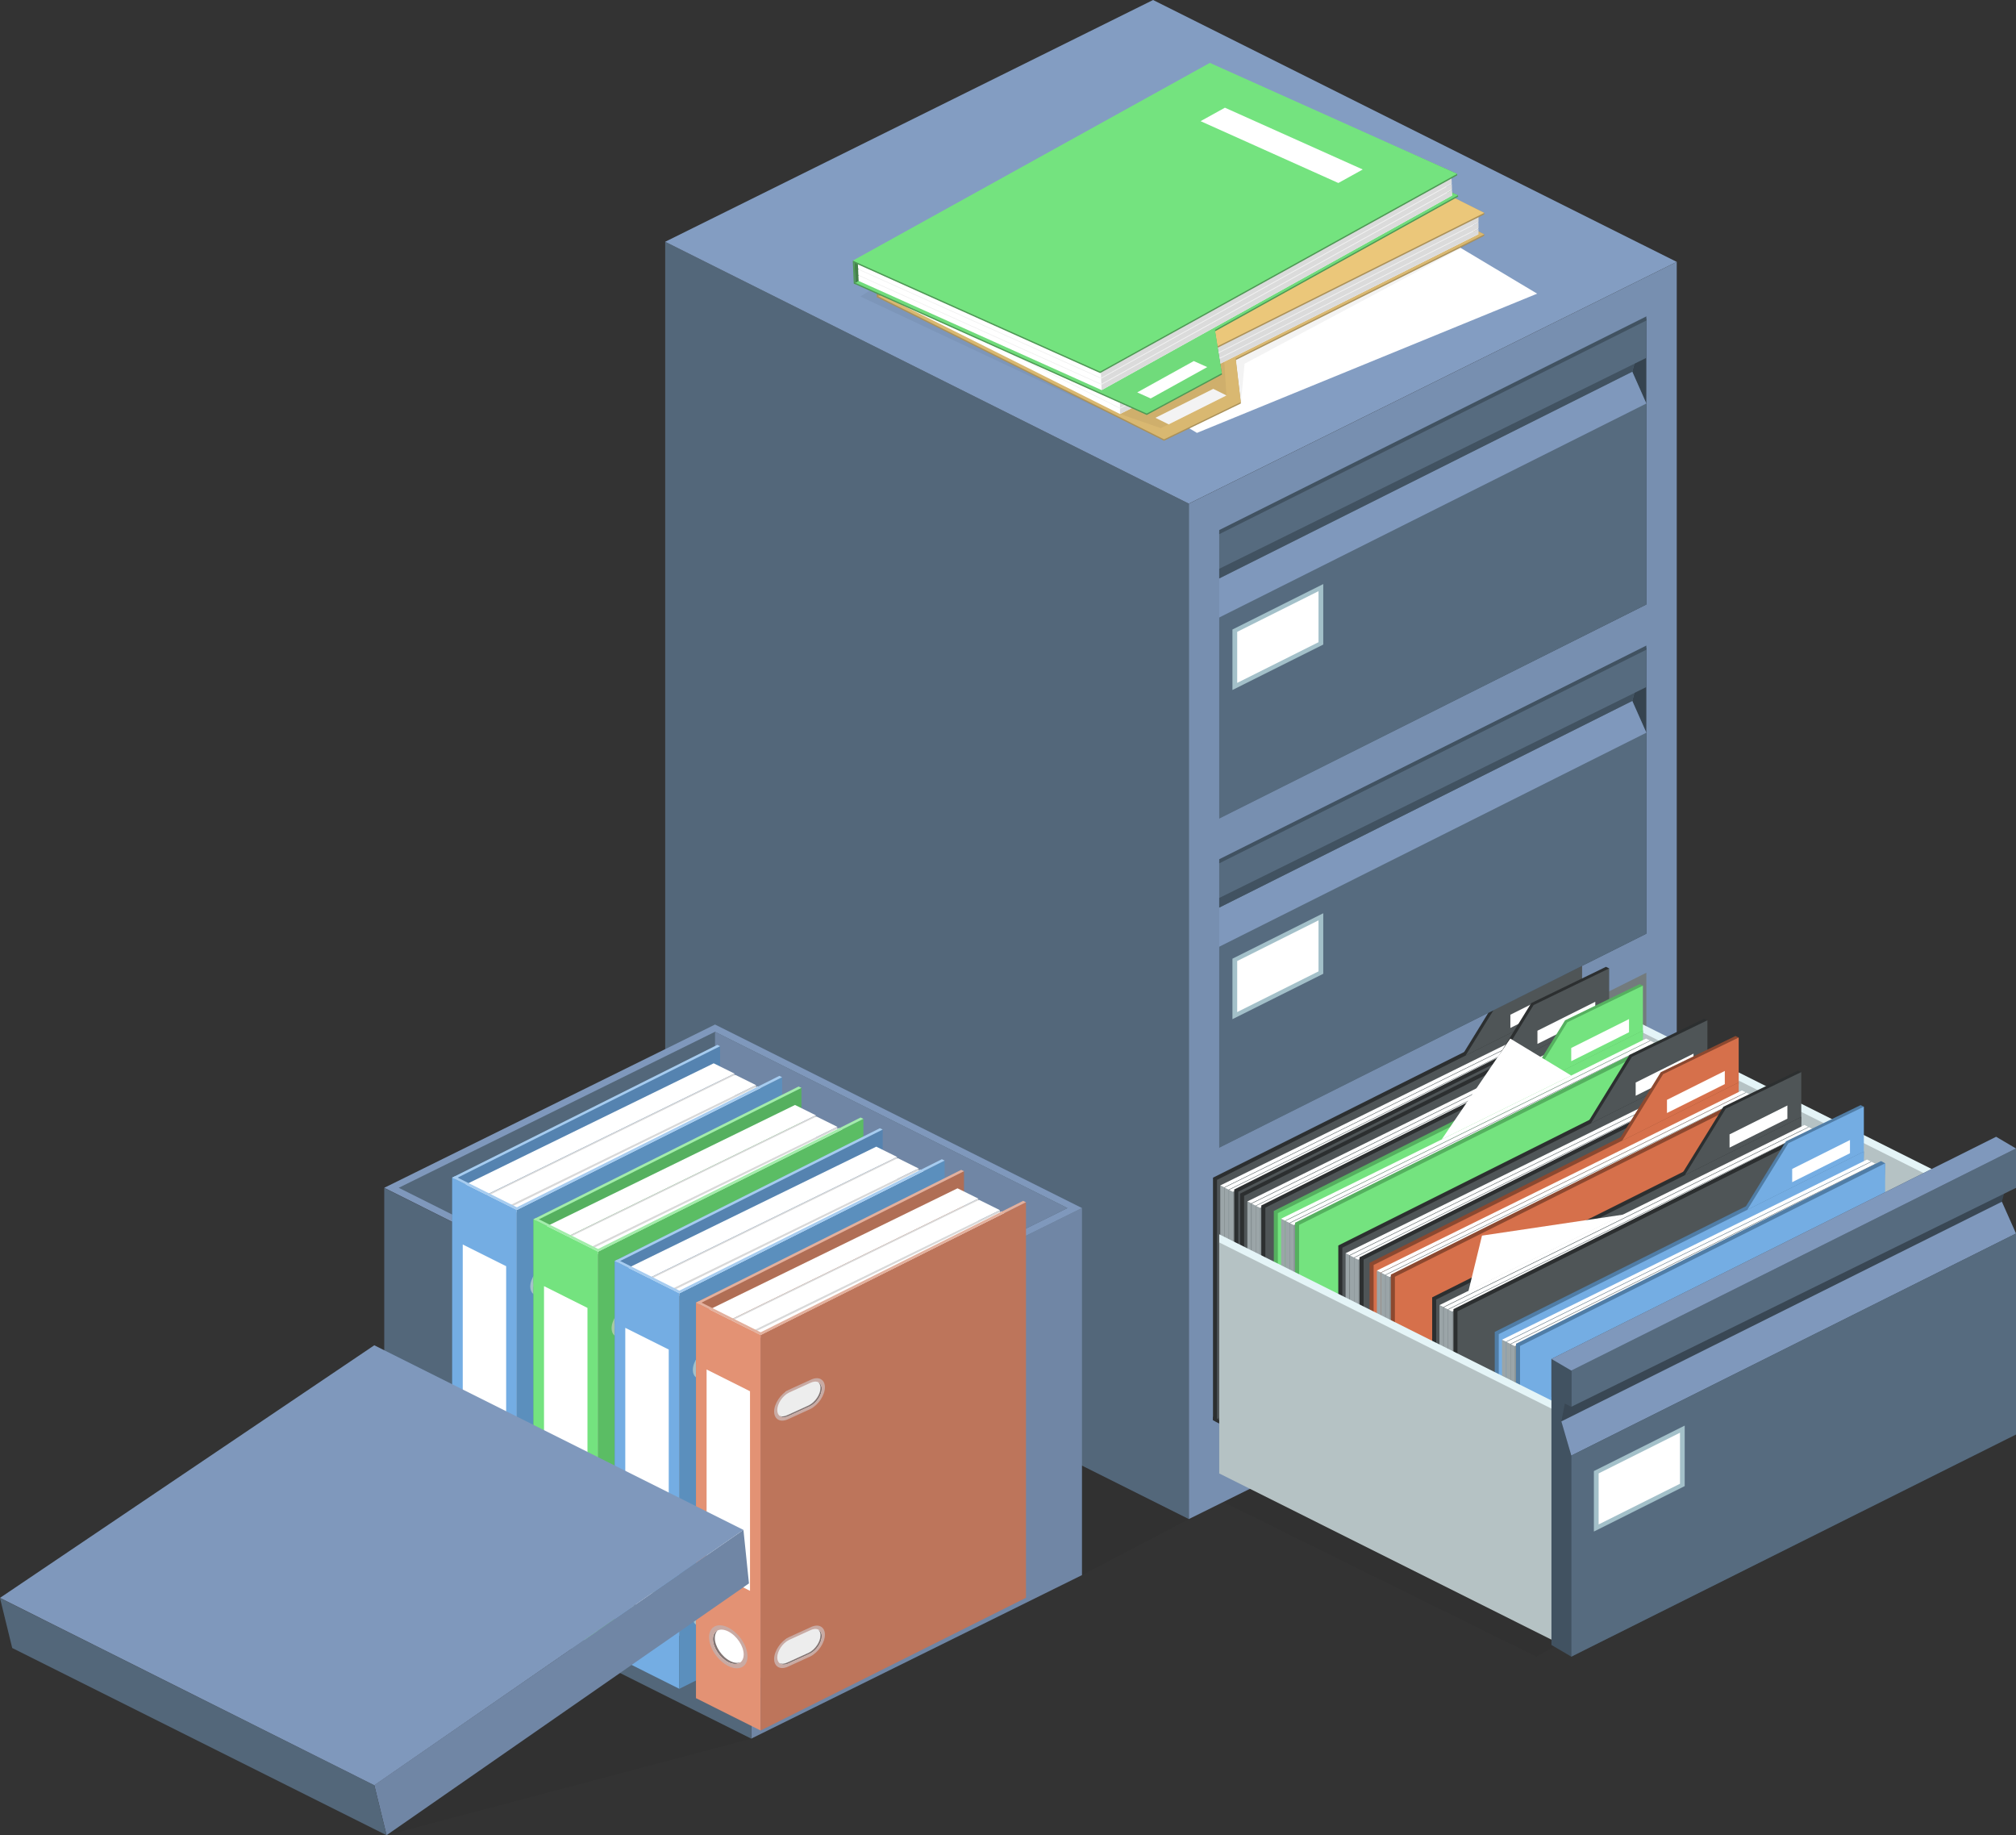 <svg xmlns="http://www.w3.org/2000/svg" version="1.1" xmlns:xlink="http://www.w3.org/1999/xlink" width="420.72" height="382.9"><rect width="100%" height="100%" fill="#333333" stroke="none"/><svg id="SvgjsSvg1066" data-name="Слой 2" xmlns="http://www.w3.org/2000/svg" xmlns:xlink="http://www.w3.org/1999/xlink" viewBox="0 0 420.72 382.9">
  <defs>
    <style>
      .cls-1 {
        fill: #d6704b;
      }

      .cls-1, .cls-2, .cls-3, .cls-4, .cls-5, .cls-6, .cls-7, .cls-8, .cls-9, .cls-10, .cls-11, .cls-12, .cls-13, .cls-14, .cls-15, .cls-16, .cls-17, .cls-18, .cls-19, .cls-20, .cls-21, .cls-22, .cls-23, .cls-24, .cls-25, .cls-26, .cls-27, .cls-28, .cls-29, .cls-30, .cls-31, .cls-32, .cls-33, .cls-34, .cls-35, .cls-36, .cls-37, .cls-38, .cls-39, .cls-40, .cls-41, .cls-42, .cls-43, .cls-44, .cls-45, .cls-46, .cls-47, .cls-48, .cls-49, .cls-50, .cls-51, .cls-52, .cls-53, .cls-54, .cls-55 {
        stroke-width: 0px;
      }

      .cls-2 {
        fill: #778fb0;
      }

      .cls-3 {
        fill: #5b8fbd;
      }

      .cls-4 {
        fill: #4f5557;
      }

      .cls-5 {
        fill: #a89d9b;
      }

      .cls-6 {
        fill: #000;
        opacity: .05;
      }

      .cls-7 {
        fill: #3c4a57;
      }

      .cls-56 {
        clip-path: url(#clippath-2);
      }

      .cls-8 {
        fill: #70db7b;
      }

      .cls-9 {
        fill: #e4f4f7;
      }

      .cls-10 {
        fill: #9ba5a8;
      }

      .cls-11 {
        fill: #5583b0;
      }

      .cls-12 {
        fill: #7086a5;
      }

      .cls-13 {
        fill: #d9d9d9;
      }

      .cls-14 {
        fill: #4e9955;
      }

      .cls-15 {
        fill: #b06e55;
      }

      .cls-16 {
        fill: #dbdbdb;
      }

      .cls-17 {
        fill: #a7c9a3;
      }

      .cls-18 {
        fill: #c49e4c;
      }

      .cls-19 {
        fill: #5bbd64;
      }

      .cls-20 {
        fill: none;
      }

      .cls-21 {
        fill: #a6ccf0;
      }

      .cls-57 {
        clip-path: url(#clippath-1);
      }

      .cls-22 {
        fill: #9ca89b;
      }

      .cls-23 {
        fill: #414647;
      }

      .cls-24 {
        fill: #35434f;
      }

      .cls-25 {
        fill: #394754;
      }

      .cls-26 {
        fill: #758272;
      }

      .cls-27 {
        fill: #74e37f;
      }

      .cls-28 {
        fill: #415261;
      }

      .cls-29 {
        fill: #728082;
      }

      .cls-30 {
        fill: #7f98bc;
      }

      .cls-31 {
        fill: #a3edab;
      }

      .cls-32 {
        fill: #74ade3;
      }

      .cls-33 {
        fill: #53677a;
      }

      .cls-34 {
        fill: #55b05f;
      }

      .cls-35 {
        fill: #bd755b;
      }

      .cls-58 {
        clip-path: url(#clippath);
      }

      .cls-36 {
        fill: #839dc2;
      }

      .cls-37 {
        fill: #827472;
      }

      .cls-38 {
        fill: #a3c0c9;
      }

      .cls-39 {
        fill: #c9aaa3;
      }

      .cls-40 {
        fill: #566b7f;
      }

      .cls-41 {
        fill: #ededed;
      }

      .cls-42 {
        fill: #ebc77a;
      }

      .cls-43 {
        fill: #ab9159;
      }

      .cls-44 {
        fill: #438249;
      }

      .cls-45 {
        fill: #fff;
      }

      .cls-46 {
        fill: #2c2f30;
      }

      .cls-47 {
        fill: #507da6;
      }

      .cls-48 {
        fill: #e39274;
      }

      .cls-49 {
        fill: #f0f0f0;
      }

      .cls-50 {
        fill: #737b7d;
      }

      .cls-51 {
        fill: #b5c2c4;
      }

      .cls-52 {
        fill: #8c482f;
      }

      .cls-53 {
        fill: #8a9396;
      }

      .cls-54 {
        fill: #d9b871;
      }

      .cls-55 {
        fill: #e3b09d;
      }
    </style>
    <clipPath id="SvgjsClipPath1065">
      <polygon class="cls-20" points="343.58 262.62 254.44 307.2 254.44 247.53 343.58 202.95 343.58 262.62"></polygon>
    </clipPath>
    <clipPath id="SvgjsClipPath1064">
      <path class="cls-20" d="M128.99,288.82c0-2.73-2.21-6.04-4.94-7.41l-14.05-7.03c-1.29-.65-2.46-.73-3.34-.36-.19.43-.3.94-.3,1.54h0c0,2.73,2.21,6.04,4.94,7.41l14.05,7.03c1.29.65,2.46.73,3.34.36.19-.43.3-.94.3-1.54h0Z"></path>
    </clipPath>
    <clipPath id="SvgjsClipPath1063">
      <polygon class="cls-20" points="83.21 247.82 149.22 215.27 222.78 252.05 156.77 284.64 83.21 247.82"></polygon>
    </clipPath>
  </defs>
  <g id="SvgjsG1062" data-name="Layer 1">
    <g>
      <polygon class="cls-6" points="80.67 382.9 156.77 362.75 225.8 328.63 248.1 316.94 255.3 313.37 320.64 345.64 400.33 300 179.42 242.4 80.67 382.9"></polygon>
      <polygon class="cls-33" points="248.1 316.94 138.82 262.29 138.82 50.44 248.1 105.09 248.1 316.94"></polygon>
      <polygon class="cls-36" points="248.1 105.08 138.82 50.44 240.64 0 349.92 54.64 248.1 105.08"></polygon>
      <polygon class="cls-2" points="349.92 266.49 248.1 316.94 248.1 105.09 349.92 54.64 349.92 266.49"></polygon>
      <polygon class="cls-50" points="343.58 262.62 254.44 307.2 254.44 247.53 343.58 202.95 343.58 262.62"></polygon>
      <g>
        <polygon class="cls-9" points="415.58 298.33 343.58 262.32 342.11 215.08 342.11 213.38 415.58 250.13 415.58 298.33"></polygon>
        <polygon class="cls-51" points="414.11 299.29 342.11 263.28 342.11 215.08 414.11 251.09 414.11 299.29"></polygon>
      </g>
      <g class="cls-58">
        <g>
          <polygon class="cls-46" points="330.17 198.71 329.5 198.39 313.91 205.94 305.15 220.15 310.73 217.2 330.17 198.71"></polygon>
          <g>
            <polygon class="cls-46" points="328.48 257.73 253.98 296.75 253.14 296.29 253.14 245.71 329.32 207.61 330.17 208.07 328.48 257.73"></polygon>
            <polygon class="cls-4" points="330.17 258.65 253.98 296.75 253.98 246.17 330.17 208.07 330.17 258.65"></polygon>
          </g>
          <polygon class="cls-23" points="253.98 296 257.57 294.12 257.57 297.94 253.98 296"></polygon>
          <g>
            <polygon class="cls-10" points="255.48 296.03 254.66 295.62 254.66 247.33 255.48 247.74 255.48 296.03"></polygon>
            <polygon class="cls-45" points="255.48 247.74 254.66 247.33 330.83 209.75 331.65 210.16 255.48 247.74"></polygon>
            <polygon class="cls-53" points="331.65 258.45 255.48 296.03 255.48 247.74 331.65 210.16 331.65 258.45"></polygon>
          </g>
          <g>
            <polygon class="cls-10" points="256.41 296.5 255.58 296.1 255.58 247.8 256.41 248.21 256.41 296.5"></polygon>
            <polygon class="cls-45" points="256.41 248.21 255.58 247.8 331.75 210.22 332.58 210.63 256.41 248.21"></polygon>
            <polygon class="cls-53" points="332.58 258.92 256.41 296.5 256.41 248.21 332.58 210.63 332.58 258.92"></polygon>
          </g>
          <g>
            <polygon class="cls-10" points="257.33 296.98 256.51 296.57 256.51 248.28 257.33 248.68 257.33 296.98"></polygon>
            <polygon class="cls-45" points="257.33 248.68 256.51 248.28 332.68 210.69 333.5 211.1 257.33 248.68"></polygon>
            <polygon class="cls-53" points="333.5 259.39 257.33 296.98 257.33 248.68 333.5 211.1 333.5 259.39"></polygon>
          </g>
          <g>
            <polygon class="cls-46" points="332.92 260.2 258.42 299.22 257.57 298.76 257.57 248.17 333.76 210.07 334.6 210.53 332.92 260.2"></polygon>
            <polygon class="cls-4" points="334.6 261.12 258.42 299.22 258.42 248.63 334.6 210.53 334.6 261.12"></polygon>
          </g>
          <polygon class="cls-4" points="330.17 208.07 330.17 198.71 314.4 206.35 305.85 220.23 330.17 208.07"></polygon>
          <polygon class="cls-46" points="253.14 296.29 258.42 299.22 258.42 298.4 253.14 295.55 253.14 296.29"></polygon>
          <polygon class="cls-45" points="327.27 208.43 315.2 214.47 315.2 211.71 327.27 205.68 327.27 208.43"></polygon>
          <polygon class="cls-45" points="271.34 255.86 271.34 280.49 268.59 281.86 268.59 257.24 271.34 255.86"></polygon>
        </g>
        <g>
          <polygon class="cls-46" points="335.82 202.05 335.15 201.72 319.56 209.28 310.8 223.48 316.38 220.53 335.82 202.05"></polygon>
          <g>
            <polygon class="cls-46" points="334.13 261.07 259.63 300.09 258.79 299.63 258.79 249.04 334.97 210.94 335.82 211.4 334.13 261.07"></polygon>
            <polygon class="cls-4" points="335.82 261.99 259.63 300.09 259.63 249.5 335.82 211.4 335.82 261.99"></polygon>
          </g>
          <polygon class="cls-23" points="259.63 299.34 263.22 297.45 263.22 301.28 259.63 299.34"></polygon>
          <g>
            <polygon class="cls-10" points="261.13 299.37 260.31 298.96 260.31 250.67 261.13 251.07 261.13 299.37"></polygon>
            <polygon class="cls-45" points="261.13 251.07 260.31 250.67 336.48 213.08 337.3 213.49 261.13 251.07"></polygon>
            <polygon class="cls-53" points="337.3 261.78 261.13 299.37 261.13 251.07 337.3 213.49 337.3 261.78"></polygon>
          </g>
          <g>
            <polygon class="cls-10" points="262.05 299.84 261.23 299.43 261.23 251.14 262.05 251.55 262.05 299.84"></polygon>
            <polygon class="cls-45" points="262.05 251.55 261.23 251.14 337.4 213.56 338.22 213.96 262.05 251.55"></polygon>
            <polygon class="cls-53" points="338.22 262.25 262.05 299.84 262.05 251.55 338.22 213.96 338.22 262.25"></polygon>
          </g>
          <g>
            <polygon class="cls-10" points="262.98 300.31 262.15 299.9 262.15 251.61 262.98 252.02 262.98 300.31"></polygon>
            <polygon class="cls-45" points="262.98 252.02 262.15 251.61 338.33 214.03 339.15 214.43 262.98 252.02"></polygon>
            <polygon class="cls-53" points="339.15 262.73 262.98 300.31 262.98 252.02 339.15 214.43 339.15 262.73"></polygon>
          </g>
          <g>
            <polygon class="cls-46" points="338.57 263.53 264.07 302.55 263.22 302.09 263.22 251.51 339.41 213.41 340.25 213.87 338.57 263.53"></polygon>
            <polygon class="cls-4" points="340.25 264.45 264.07 302.55 264.07 251.97 340.25 213.87 340.25 264.45"></polygon>
          </g>
          <polygon class="cls-4" points="335.82 211.4 335.82 202.05 320.05 209.69 311.5 223.56 335.82 211.4"></polygon>
          <polygon class="cls-46" points="258.79 299.63 264.07 302.55 264.07 301.73 258.79 298.88 258.79 299.63"></polygon>
          <polygon class="cls-45" points="332.92 211.77 320.85 217.8 320.85 215.05 332.92 209.01 332.92 211.77"></polygon>
          <polygon class="cls-45" points="276.99 259.2 276.99 283.82 274.24 285.2 274.24 260.58 276.99 259.2"></polygon>
        </g>
      </g>
      <g>
        <polygon class="cls-34" points="342.86 205.65 342.19 205.33 326.61 212.88 317.84 227.09 323.42 224.14 342.86 205.65"></polygon>
        <g>
          <polygon class="cls-34" points="341.17 264.67 266.67 303.7 265.83 303.24 265.83 252.65 342.02 214.55 342.86 215.01 341.17 264.67"></polygon>
          <polygon class="cls-27" points="342.86 265.59 266.67 303.7 266.67 253.11 342.86 215.01 342.86 265.59"></polygon>
        </g>
        <polygon class="cls-23" points="266.67 302.94 270.27 301.06 270.27 304.88 266.67 302.94"></polygon>
        <g>
          <polygon class="cls-10" points="268.18 302.97 267.35 302.56 267.35 254.27 268.18 254.68 268.18 302.97"></polygon>
          <polygon class="cls-45" points="268.18 254.68 267.35 254.27 343.52 216.69 344.35 217.1 268.18 254.68"></polygon>
          <polygon class="cls-53" points="344.35 265.39 268.18 302.97 268.18 254.68 344.35 217.1 344.35 265.39"></polygon>
        </g>
        <g>
          <polygon class="cls-10" points="269.1 303.44 268.28 303.04 268.28 254.75 269.1 255.15 269.1 303.44"></polygon>
          <polygon class="cls-45" points="269.1 255.15 268.28 254.75 344.45 217.16 345.27 217.57 269.1 255.15"></polygon>
          <polygon class="cls-53" points="345.27 265.86 269.1 303.44 269.1 255.15 345.27 217.57 345.27 265.86"></polygon>
        </g>
        <g>
          <polygon class="cls-10" points="270.02 303.92 269.2 303.51 269.2 255.22 270.02 255.62 270.02 303.92"></polygon>
          <polygon class="cls-45" points="270.02 255.62 269.2 255.22 345.37 217.63 346.19 218.04 270.02 255.62"></polygon>
          <polygon class="cls-53" points="346.19 266.33 270.02 303.92 270.02 255.62 346.19 218.04 346.19 266.33"></polygon>
        </g>
        <g>
          <polygon class="cls-34" points="345.61 267.14 271.11 306.16 270.27 305.7 270.27 255.11 346.45 217.01 347.3 217.47 345.61 267.14"></polygon>
          <polygon class="cls-27" points="347.3 268.06 271.11 306.16 271.11 255.57 347.3 217.47 347.3 268.06"></polygon>
        </g>
        <polygon class="cls-27" points="342.86 215.01 342.86 205.65 327.09 213.29 318.54 227.17 342.86 215.01"></polygon>
        <polygon class="cls-46" points="265.83 303.24 271.11 306.16 271.11 305.34 265.83 302.49 265.83 303.24"></polygon>
        <polygon class="cls-45" points="339.96 215.37 327.9 221.41 327.9 218.65 339.96 212.62 339.96 215.37"></polygon>
        <polygon class="cls-45" points="284.04 262.8 284.04 287.43 281.28 288.8 281.28 264.18 284.04 262.8"></polygon>
        <polygon class="cls-45" points="300.86 237.74 315.18 216.69 327.9 224.4 300.86 237.74"></polygon>
      </g>
      <g>
        <polygon class="cls-46" points="356.32 212.87 355.65 212.54 340.06 220.1 331.3 234.3 336.88 231.35 356.32 212.87"></polygon>
        <g>
          <polygon class="cls-46" points="354.63 271.89 280.13 310.91 279.29 310.45 279.29 259.86 355.47 221.76 356.32 222.22 354.63 271.89"></polygon>
          <polygon class="cls-4" points="356.32 272.81 280.13 310.91 280.13 260.32 356.32 222.22 356.32 272.81"></polygon>
        </g>
        <polygon class="cls-23" points="280.13 310.16 283.72 308.27 283.72 312.1 280.13 310.16"></polygon>
        <g>
          <polygon class="cls-10" points="281.63 310.18 280.81 309.78 280.81 261.48 281.63 261.89 281.63 310.18"></polygon>
          <polygon class="cls-45" points="281.63 261.89 280.81 261.48 356.98 223.9 357.8 224.31 281.63 261.89"></polygon>
          <polygon class="cls-53" points="357.8 272.6 281.63 310.18 281.63 261.89 357.8 224.31 357.8 272.6"></polygon>
        </g>
        <g>
          <polygon class="cls-10" points="282.56 310.66 281.73 310.25 281.73 261.96 282.56 262.36 282.56 310.66"></polygon>
          <polygon class="cls-45" points="282.56 262.36 281.73 261.96 357.9 224.37 358.73 224.78 282.56 262.36"></polygon>
          <polygon class="cls-53" points="358.73 273.07 282.56 310.66 282.56 262.36 358.73 224.78 358.73 273.07"></polygon>
        </g>
        <g>
          <polygon class="cls-10" points="283.48 311.13 282.66 310.72 282.66 262.43 283.48 262.84 283.48 311.13"></polygon>
          <polygon class="cls-45" points="283.48 262.84 282.66 262.43 358.83 224.85 359.65 225.25 283.48 262.84"></polygon>
          <polygon class="cls-53" points="359.65 273.54 283.48 311.13 283.48 262.84 359.65 225.25 359.65 273.54"></polygon>
        </g>
        <g>
          <polygon class="cls-46" points="359.07 274.35 284.57 313.37 283.72 312.91 283.72 262.33 359.91 224.22 360.75 224.68 359.07 274.35"></polygon>
          <polygon class="cls-4" points="360.75 275.27 284.57 313.37 284.57 262.79 360.75 224.68 360.75 275.27"></polygon>
        </g>
        <polygon class="cls-4" points="356.32 222.22 356.32 212.87 340.55 220.51 332 234.38 356.32 222.22"></polygon>
        <polygon class="cls-46" points="279.29 310.45 284.57 313.37 284.57 312.55 279.29 309.7 279.29 310.45"></polygon>
        <polygon class="cls-45" points="353.42 222.58 341.35 228.62 341.35 225.86 353.42 219.83 353.42 222.58"></polygon>
        <polygon class="cls-45" points="297.5 270.02 297.5 294.64 294.74 296.02 294.74 271.39 297.5 270.02"></polygon>
      </g>
      <g>
        <polygon class="cls-52" points="362.85 216.47 362.18 216.15 346.59 223.7 337.83 237.9 343.41 234.96 362.85 216.47"></polygon>
        <g>
          <polygon class="cls-52" points="361.16 275.49 286.66 314.51 285.82 314.05 285.82 263.47 362 225.37 362.85 225.83 361.16 275.49"></polygon>
          <polygon class="cls-1" points="362.85 276.41 286.66 314.51 286.66 263.93 362.85 225.83 362.85 276.41"></polygon>
        </g>
        <polygon class="cls-23" points="286.66 313.76 290.26 311.88 290.26 315.7 286.66 313.76"></polygon>
        <g>
          <polygon class="cls-10" points="288.16 313.79 287.34 313.38 287.34 265.09 288.16 265.5 288.16 313.79"></polygon>
          <polygon class="cls-45" points="288.16 265.5 287.34 265.09 363.51 227.51 364.33 227.91 288.16 265.5"></polygon>
          <polygon class="cls-53" points="364.33 276.21 288.16 313.79 288.16 265.5 364.33 227.91 364.33 276.21"></polygon>
        </g>
        <g>
          <polygon class="cls-10" points="289.09 314.26 288.26 313.85 288.26 265.56 289.09 265.97 289.09 314.26"></polygon>
          <polygon class="cls-45" points="289.09 265.97 288.26 265.56 364.43 227.98 365.26 228.39 289.09 265.97"></polygon>
          <polygon class="cls-53" points="365.26 276.68 289.09 314.26 289.09 265.97 365.26 228.39 365.26 276.68"></polygon>
        </g>
        <g>
          <polygon class="cls-10" points="290.01 314.73 289.19 314.33 289.19 266.04 290.01 266.44 290.01 314.73"></polygon>
          <polygon class="cls-45" points="290.01 266.44 289.19 266.04 365.36 228.45 366.18 228.86 290.01 266.44"></polygon>
          <polygon class="cls-53" points="366.18 277.15 290.01 314.73 290.01 266.44 366.18 228.86 366.18 277.15"></polygon>
        </g>
        <g>
          <polygon class="cls-52" points="365.6 277.96 291.1 316.98 290.26 316.52 290.26 265.93 366.44 227.83 367.28 228.29 365.6 277.96"></polygon>
          <polygon class="cls-1" points="367.28 278.88 291.1 316.98 291.1 266.39 367.28 228.29 367.28 278.88"></polygon>
        </g>
        <polygon class="cls-1" points="362.85 225.83 362.85 216.47 347.08 224.11 338.53 237.99 362.85 225.83"></polygon>
        <polygon class="cls-46" points="285.82 314.05 291.1 316.98 291.1 316.16 285.82 313.31 285.82 314.05"></polygon>
        <polygon class="cls-45" points="359.95 226.19 347.88 232.22 347.88 229.47 359.95 223.44 359.95 226.19"></polygon>
        <polygon class="cls-45" points="304.03 273.62 304.03 298.24 301.27 299.62 301.27 275 304.03 273.62"></polygon>
      </g>
      <g>
        <polygon class="cls-46" points="375.91 223.68 375.24 223.36 359.66 230.91 350.89 245.12 356.47 242.17 375.91 223.68"></polygon>
        <g>
          <polygon class="cls-46" points="374.22 282.7 299.72 321.73 298.88 321.27 298.88 270.68 375.07 232.58 375.91 233.04 374.22 282.7"></polygon>
          <polygon class="cls-4" points="375.91 283.62 299.72 321.73 299.72 271.14 375.91 233.04 375.91 283.62"></polygon>
        </g>
        <polygon class="cls-23" points="299.72 320.97 303.32 319.09 303.32 322.91 299.72 320.97"></polygon>
        <g>
          <polygon class="cls-10" points="301.22 321 300.4 320.59 300.4 272.3 301.22 272.71 301.22 321"></polygon>
          <polygon class="cls-45" points="301.22 272.71 300.4 272.3 376.57 234.72 377.39 235.13 301.22 272.71"></polygon>
          <polygon class="cls-53" points="377.4 283.42 301.22 321 301.22 272.71 377.4 235.13 377.4 283.42"></polygon>
        </g>
        <g>
          <polygon class="cls-10" points="302.15 321.47 301.33 321.07 301.33 272.78 302.15 273.18 302.15 321.47"></polygon>
          <polygon class="cls-45" points="302.15 273.18 301.33 272.78 377.5 235.19 378.32 235.6 302.15 273.18"></polygon>
          <polygon class="cls-53" points="378.32 283.89 302.15 321.47 302.15 273.18 378.32 235.6 378.32 283.89"></polygon>
        </g>
        <g>
          <polygon class="cls-10" points="303.07 321.95 302.25 321.54 302.25 273.25 303.07 273.65 303.07 321.95"></polygon>
          <polygon class="cls-45" points="303.07 273.65 302.25 273.25 378.42 235.66 379.24 236.07 303.07 273.65"></polygon>
          <polygon class="cls-53" points="379.24 284.36 303.07 321.95 303.07 273.65 379.24 236.07 379.24 284.36"></polygon>
        </g>
        <g>
          <polygon class="cls-46" points="378.66 285.17 304.16 324.19 303.32 323.73 303.32 273.14 379.5 235.04 380.35 235.5 378.66 285.17"></polygon>
          <polygon class="cls-4" points="380.35 286.09 304.16 324.19 304.16 273.6 380.35 235.5 380.35 286.09"></polygon>
        </g>
        <polygon class="cls-4" points="375.91 233.04 375.91 223.68 360.14 231.32 351.59 245.2 375.91 233.04"></polygon>
        <polygon class="cls-46" points="298.88 321.27 304.16 324.19 304.16 323.37 298.88 320.52 298.88 321.27"></polygon>
        <polygon class="cls-45" points="373.01 233.4 360.94 239.44 360.94 236.68 373.01 230.65 373.01 233.4"></polygon>
        <polygon class="cls-45" points="317.09 280.83 317.09 305.46 314.33 306.83 314.33 282.21 317.09 280.83"></polygon>
      </g>
      <g>
        <polygon class="cls-47" points="388.97 230.9 388.3 230.57 372.72 238.12 363.96 252.33 369.53 249.38 388.97 230.9"></polygon>
        <g>
          <polygon class="cls-47" points="387.28 289.92 312.78 328.94 311.94 328.48 311.94 277.89 388.13 239.79 388.97 240.25 387.28 289.92"></polygon>
          <polygon class="cls-32" points="388.97 290.84 312.78 328.94 312.78 278.35 388.97 240.25 388.97 290.84"></polygon>
        </g>
        <polygon class="cls-23" points="312.78 328.19 316.38 326.3 316.38 330.13 312.78 328.19"></polygon>
        <g>
          <polygon class="cls-10" points="314.29 328.21 313.46 327.81 313.46 279.51 314.29 279.92 314.29 328.21"></polygon>
          <polygon class="cls-45" points="314.29 279.92 313.46 279.52 389.63 241.93 390.46 242.34 314.29 279.92"></polygon>
          <polygon class="cls-53" points="390.46 290.63 314.29 328.21 314.29 279.92 390.46 242.34 390.46 290.63"></polygon>
        </g>
        <g>
          <polygon class="cls-10" points="315.21 328.69 314.39 328.28 314.39 279.99 315.21 280.39 315.21 328.69"></polygon>
          <polygon class="cls-45" points="315.21 280.39 314.39 279.99 390.56 242.4 391.38 242.81 315.21 280.39"></polygon>
          <polygon class="cls-53" points="391.38 291.1 315.21 328.69 315.21 280.39 391.38 242.81 391.38 291.1"></polygon>
        </g>
        <g>
          <polygon class="cls-10" points="316.13 329.16 315.31 328.75 315.31 280.46 316.13 280.87 316.13 329.16"></polygon>
          <polygon class="cls-45" points="316.13 280.87 315.31 280.46 391.48 242.88 392.31 243.28 316.13 280.87"></polygon>
          <polygon class="cls-53" points="392.31 291.57 316.13 329.16 316.13 280.87 392.31 243.28 392.31 291.57"></polygon>
        </g>
        <g>
          <polygon class="cls-47" points="391.72 292.38 317.22 331.4 316.38 330.94 316.38 280.36 392.56 242.25 393.41 242.71 391.72 292.38"></polygon>
          <polygon class="cls-32" points="393.41 293.3 317.22 331.4 317.22 280.82 393.41 242.71 393.41 293.3"></polygon>
        </g>
        <polygon class="cls-32" points="388.97 240.25 388.97 230.9 373.2 238.54 364.65 252.41 388.97 240.25"></polygon>
        <polygon class="cls-46" points="311.94 328.48 317.22 331.4 317.22 330.58 311.94 327.73 311.94 328.48"></polygon>
        <polygon class="cls-45" points="386.07 240.61 374.01 246.65 374.01 243.89 386.07 237.86 386.07 240.61"></polygon>
        <polygon class="cls-45" points="330.15 288.05 330.15 312.67 327.4 314.05 327.4 289.42 330.15 288.05"></polygon>
      </g>
      <g>
        <polygon class="cls-9" points="327.92 342.47 255.91 306.46 254.44 259.22 254.44 257.52 327.92 294.27 327.92 342.47"></polygon>
        <polygon class="cls-51" points="326.44 343.43 254.44 307.42 254.44 259.22 326.44 295.23 326.44 343.43"></polygon>
      </g>
      <g>
        <polygon class="cls-28" points="416.58 296.86 327.92 345.64 323.77 343.21 323.77 283.53 416.58 237.18 416.58 296.86"></polygon>
        <polygon class="cls-25" points="420.72 299.29 327.92 345.64 327.92 303.69 325.84 296.56 327.92 285.96 420.72 239.62 417.77 250.73 420.72 257.36 420.72 299.29"></polygon>
        <polygon class="cls-30" points="420.72 257.36 327.92 303.69 325.84 296.56 417.77 250.73 420.72 257.36"></polygon>
        <polygon class="cls-40" points="420.72 239.62 420.72 247.83 327.92 293.51 327.92 285.96 420.72 239.62"></polygon>
        <polygon class="cls-28" points="327.92 285.96 327.92 293.51 323.77 291.44 323.77 283.53 327.92 285.96"></polygon>
        <polygon class="cls-30" points="323.77 283.53 327.92 285.96 420.72 239.62 416.58 237.18 323.77 283.53"></polygon>
        <polygon class="cls-40" points="327.92 303.69 420.72 257.36 420.72 299.29 327.92 345.64 327.92 303.69"></polygon>
      </g>
      <polygon class="cls-45" points="306.45 269.4 309.28 257.8 338.87 253.4 306.45 269.4"></polygon>
      <g>
        <polygon class="cls-38" points="332.63 319.54 332.63 306.92 351.58 297.44 351.58 310.06 332.63 319.54"></polygon>
        <polygon class="cls-45" points="350.6 309.57 333.62 318.06 333.62 307.41 350.6 298.92 350.6 309.57"></polygon>
      </g>
      <g>
        <polygon class="cls-24" points="343.58 126.12 254.44 170.7 254.44 111.02 343.58 66.44 343.58 126.12"></polygon>
        <g>
          <g>
            <polygon class="cls-40" points="343.58 126.12 252.95 171.54 252.95 129.58 250.88 122.46 252.95 111.86 343.58 66.44 340.64 77.55 343.58 84.19 343.58 126.12"></polygon>
            <polygon class="cls-30" points="343.58 84.19 252.95 129.58 250.88 122.46 340.64 77.55 343.58 84.19"></polygon>
            <polygon class="cls-40" points="343.58 66.44 343.58 74.66 252.95 119.41 252.95 111.86 343.58 66.44"></polygon>
            <polygon class="cls-2" points="254.44 106.02 254.44 171.36 251.11 173.26 249.38 107.69 254.44 106.02"></polygon>
            <polygon class="cls-28" points="254.44 120.68 340.64 77.55 341.08 75.89 254.44 118.67 254.44 120.68"></polygon>
          </g>
          <g>
            <polygon class="cls-38" points="257.2 143.96 257.2 131.34 276.15 121.86 276.15 134.48 257.2 143.96"></polygon>
            <polygon class="cls-45" points="275.16 133.99 258.19 142.48 258.19 131.83 275.16 123.34 275.16 133.99"></polygon>
          </g>
        </g>
        <polygon class="cls-28" points="254.44 111.45 254.44 110.59 343.58 66.01 343.58 66.87 254.44 111.45"></polygon>
      </g>
      <g>
        <polygon class="cls-24" points="343.58 194.8 254.44 239.38 254.44 179.7 343.58 135.12 343.58 194.8"></polygon>
        <g>
          <g>
            <polygon class="cls-40" points="343.58 194.8 252.95 240.22 252.95 198.27 250.88 191.14 252.95 180.54 343.58 135.12 340.64 146.24 343.58 152.87 343.58 194.8"></polygon>
            <polygon class="cls-30" points="343.58 152.87 252.95 198.27 250.88 191.14 340.64 146.24 343.58 152.87"></polygon>
            <polygon class="cls-40" points="343.58 135.12 343.58 143.34 252.95 188.09 252.95 180.54 343.58 135.12"></polygon>
            <polygon class="cls-2" points="254.44 174.7 254.44 240.05 251.11 241.94 249.38 176.38 254.44 174.7"></polygon>
            <polygon class="cls-28" points="254.44 189.36 340.64 146.24 341.08 144.58 254.44 187.35 254.44 189.36"></polygon>
          </g>
          <g>
            <polygon class="cls-38" points="257.2 212.64 257.2 200.02 276.15 190.54 276.15 203.17 257.2 212.64"></polygon>
            <polygon class="cls-45" points="275.16 202.67 258.19 211.16 258.19 200.51 275.16 192.02 275.16 202.67"></polygon>
          </g>
        </g>
        <polygon class="cls-28" points="254.44 180.13 254.44 179.27 343.58 134.69 343.58 135.55 254.44 180.13"></polygon>
      </g>
      <g>
        <g>
          <g>
            <g>
              <polygon class="cls-12" points="225.8 328.63 156.77 362.75 156.77 286.13 225.8 252.05 225.8 328.63"></polygon>
              <polygon class="cls-33" points="156.77 362.75 80.19 324.45 80.19 247.86 156.77 286.16 156.77 362.75"></polygon>
              <polygon class="cls-30" points="225.8 252.05 156.77 286.15 80.19 247.82 149.22 213.76 225.8 252.05"></polygon>
              <polygon class="cls-33" points="83.21 247.82 149.22 215.27 222.78 252.05 156.77 284.64 83.21 247.82"></polygon>
            </g>
            <polygon class="cls-12" points="149.22 215.27 149.22 280.86 156.77 284.64 222.78 252.05 149.22 215.27"></polygon>
          </g>
          <g>
            <path class="cls-7" d="M125.34,290l-14.05-7.03c-2.73-1.36-4.94-4.68-4.94-7.41h0c0-.59.11-1.11.3-1.54-.98.41-1.59,1.39-1.59,2.83,0,2.73,2.21,6.04,4.94,7.41l14.05,7.03c2.13,1.07,3.94.62,4.63-.93-.88.37-2.05.29-3.34-.36Z"></path>
            <g class="cls-57">
              <polygon class="cls-32" points="111.33 261.42 111.33 285.37 124.8 290.07 124.8 267.62 111.33 261.42"></polygon>
              <polygon class="cls-32" points="128.29 268.67 128.29 292.27 132.21 285.59 128.29 268.67"></polygon>
              <polygon class="cls-3" points="124.8 290.07 128.29 291.66 128.29 271.92 124.8 270.15 124.8 290.07"></polygon>
              <polygon class="cls-32" points="107.84 260.15 107.84 280.47 103.87 273.81 107.84 260.15"></polygon>
              <polygon class="cls-3" points="111.33 269.24 107.84 268.06 107.84 280.47 111.33 285.37 111.33 269.24"></polygon>
              <polygon class="cls-45" points="122.98 293.18 112.61 287.99 112.61 265.11 122.98 270.3 122.98 293.18"></polygon>
            </g>
          </g>
          <g>
            <polygon class="cls-38" points="177.36 309.7 177.36 294.4 209.15 278.1 209.15 293.4 177.36 309.7"></polygon>
            <polygon class="cls-45" points="207.95 292.8 178.55 307.91 178.55 294.99 207.95 279.89 207.95 292.8"></polygon>
          </g>
          <g class="cls-56">
            <g>
              <g>
                <g>
                  <polygon class="cls-11" points="150.28 300.77 94.37 328.22 94.37 245.69 150.28 218.25 150.28 300.77"></polygon>
                  <g>
                    <g>
                      <polygon class="cls-10" points="101.24 320.38 96.9 318.22 96.9 247.28 101.24 249.43 101.24 320.38"></polygon>
                      <polygon class="cls-45" points="101.23 249.42 96.9 247.28 148.94 221.85 153.28 223.99 101.23 249.42"></polygon>
                      <polygon class="cls-13" points="153.28 294.94 101.24 320.38 101.24 249.43 153.28 223.99 153.28 294.94"></polygon>
                    </g>
                    <g>
                      <polygon class="cls-10" points="105.73 322.78 101.39 320.63 101.39 249.69 105.73 251.84 105.73 322.78"></polygon>
                      <polygon class="cls-45" points="105.73 251.83 101.39 249.69 153.44 224.25 157.78 226.4 105.73 251.83"></polygon>
                      <polygon class="cls-13" points="157.78 297.35 105.73 322.78 105.73 251.84 157.78 226.4 157.78 297.35"></polygon>
                    </g>
                    <g>
                      <polygon class="cls-10" points="110.41 325.19 106.07 323.03 106.07 252.09 110.41 254.24 110.41 325.19"></polygon>
                      <polygon class="cls-45" points="110.41 254.23 106.07 252.09 158.12 226.65 162.46 228.8 110.41 254.23"></polygon>
                      <polygon class="cls-13" points="162.46 299.75 110.41 325.19 110.41 254.24 162.46 228.8 162.46 299.75"></polygon>
                    </g>
                  </g>
                  <polygon class="cls-32" points="107.84 334.96 94.37 328.22 94.37 245.7 107.84 252.43 107.84 334.96"></polygon>
                  <polygon class="cls-3" points="163.22 307.28 107.84 334.97 107.84 252.45 163.22 224.75 163.22 307.28"></polygon>
                  <polygon class="cls-21" points="94.37 245.7 107.84 252.45 108.42 252.17 94.95 245.42 94.37 245.7"></polygon>
                  <polygon class="cls-21" points="163.22 224.75 107.89 252.45 107.3 252.17 162.64 224.47 163.22 224.75"></polygon>
                  <polygon class="cls-21" points="150.28 218.28 94.95 245.98 94.37 245.7 149.7 218 150.28 218.28"></polygon>
                </g>
                <g>
                  <path class="cls-45" d="M97.76,314.64l-.34,1.12s.56,2.26.62,2.32,1.98,2.46,1.98,2.46l1.52.69,1.64.31s.84-.78.96-.88c.12-.1.46-1.44.46-1.44l-.29-1.64-.74-1.76-1.53-1.56-2.97-.82-1.31,1.2Z"></path>
                  <path class="cls-29" d="M101.5,320.47c-1.77-.89-3.21-3.04-3.21-4.81,0-.72.24-1.27.65-1.6-.64.27-1.05.9-1.05,1.84,0,1.77,1.44,3.92,3.21,4.81,1.05.52,1.97.48,2.56,0-.57.24-1.33.18-2.16-.24Z"></path>
                  <path class="cls-38" d="M101.1,313.49c-1.07-.54-2.04-.6-2.76-.28-.77.35-1.25,1.14-1.25,2.28,0,2.22,1.8,4.91,4.01,6.02,1.28.64,2.43.61,3.16.04.53-.41.85-1.11.85-2.04,0-2.22-1.8-4.91-4.01-6.02ZM98.94,314.06c.57-.24,1.33-.18,2.16.24,1.77.89,3.21,3.04,3.21,4.81,0,.72-.24,1.27-.65,1.6-.58.48-1.51.53-2.56,0-1.77-.89-3.21-3.04-3.21-4.81,0-.94.4-1.58,1.05-1.84Z"></path>
                </g>
                <polygon class="cls-45" points="105.63 305.82 96.57 301.29 96.57 259.65 105.63 264.18 105.63 305.82"></polygon>
                <polygon class="cls-41" points="111.04 267.41 111.04 268.53 111.33 269.43 112.16 269.93 114.44 269.43 118.36 267.41 120 265.96 120.8 264.25 120.8 262.57 119.8 261.89 118.68 261.89 115.84 263.25 113.15 264.22 112.04 265.57 111.04 267.41"></polygon>
                <polygon class="cls-41" points="111.04 319.08 111.04 320.2 111.33 321.1 112.16 321.6 114.44 321.1 118.36 319.08 120 317.63 120.8 315.92 120.8 314.24 119.8 313.56 118.68 313.56 115.84 314.92 113.15 315.89 112.04 317.24 111.04 319.08"></polygon>
                <g>
                  <g>
                    <path class="cls-29" d="M120.35,263.48c0,1.34-1.09,2.97-2.43,3.64l-4.43,2.02c-.67.33-1.27.37-1.71.15.44.4,1.16.44,1.98.04l4.43-2.02c1.34-.67,2.43-2.3,2.43-3.64,0-.67-.28-1.15-.72-1.36.28.26.45.65.45,1.18Z"></path>
                    <path class="cls-38" d="M120.37,261.64c-.55-.27-1.3-.23-2.14.19l-4.53,2.07c-1.68.84-3.04,2.88-3.04,4.55,0,.69.24,1.2.63,1.52.55.45,1.42.49,2.4,0l4.53-2.07c1.68-.84,3.04-2.88,3.04-4.55,0-.84-.34-1.43-.9-1.7ZM118.19,267.31l-4.43,2.02c-.82.41-1.54.36-1.98-.04-.28-.26-.45-.65-.45-1.18,0-1.34,1.09-2.97,2.43-3.64l4.43-2.02c.67-.33,1.27-.37,1.71-.15.44.22.72.69.72,1.36,0,1.34-1.09,2.97-2.43,3.64Z"></path>
                  </g>
                  <g>
                    <path class="cls-29" d="M120.35,315.1c0,1.34-1.09,2.97-2.43,3.64l-4.43,2.02c-.67.33-1.27.37-1.71.15.44.4,1.16.44,1.98.04l4.43-2.02c1.34-.67,2.43-2.3,2.43-3.64,0-.67-.28-1.15-.72-1.36.28.26.45.65.45,1.18Z"></path>
                    <path class="cls-38" d="M120.37,313.25c-.55-.27-1.3-.23-2.14.19l-4.53,2.07c-1.68.84-3.04,2.88-3.04,4.55,0,.69.24,1.2.63,1.52.55.45,1.42.49,2.4,0l4.53-2.07c1.68-.84,3.04-2.88,3.04-4.55,0-.84-.34-1.43-.9-1.7ZM118.19,318.93l-4.43,2.02c-.82.41-1.54.36-1.98-.04-.28-.26-.45-.65-.45-1.18,0-1.34,1.09-2.97,2.43-3.64l4.43-2.02c.67-.33,1.27-.37,1.71-.15.44.22.72.69.72,1.36,0,1.34-1.09,2.97-2.43,3.64Z"></path>
                  </g>
                </g>
              </g>
              <g>
                <g>
                  <polygon class="cls-34" points="167.25 309.47 111.33 336.92 111.33 254.39 167.25 226.94 167.25 309.47"></polygon>
                  <g>
                    <g>
                      <polygon class="cls-22" points="118.2 329.07 113.86 326.92 113.86 255.97 118.2 258.12 118.2 329.07"></polygon>
                      <polygon class="cls-45" points="118.2 258.12 113.86 255.97 165.91 230.54 170.25 232.69 118.2 258.12"></polygon>
                      <polygon class="cls-13" points="170.25 303.64 118.2 329.07 118.2 258.12 170.25 232.69 170.25 303.64"></polygon>
                    </g>
                    <g>
                      <polygon class="cls-22" points="122.69 331.48 118.35 329.33 118.35 258.38 122.69 260.53 122.69 331.48"></polygon>
                      <polygon class="cls-45" points="122.69 260.53 118.35 258.38 170.4 232.95 174.74 235.1 122.69 260.53"></polygon>
                      <polygon class="cls-13" points="174.74 306.04 122.69 331.48 122.69 260.53 174.74 235.1 174.74 306.04"></polygon>
                    </g>
                    <g>
                      <polygon class="cls-22" points="127.38 333.88 123.04 331.73 123.04 260.78 127.38 262.93 127.38 333.88"></polygon>
                      <polygon class="cls-45" points="127.38 262.93 123.04 260.78 175.08 235.35 179.42 237.5 127.38 262.93"></polygon>
                      <polygon class="cls-13" points="179.42 308.44 127.38 333.88 127.38 262.93 179.42 237.5 179.42 308.44"></polygon>
                    </g>
                  </g>
                  <polygon class="cls-27" points="124.8 343.66 111.33 336.92 111.33 254.39 124.8 261.13 124.8 343.66"></polygon>
                  <polygon class="cls-19" points="180.18 315.97 124.8 343.67 124.8 261.14 180.18 233.44 180.18 315.97"></polygon>
                  <polygon class="cls-31" points="111.33 254.39 124.8 261.15 125.38 260.86 111.91 254.11 111.33 254.39"></polygon>
                  <polygon class="cls-31" points="180.18 233.44 124.85 261.15 124.26 260.86 179.6 233.16 180.18 233.44"></polygon>
                  <polygon class="cls-31" points="167.25 226.97 111.91 254.68 111.33 254.39 166.66 226.69 167.25 226.97"></polygon>
                </g>
                <g>
                  <path class="cls-45" d="M114.72,323.33l-.34,1.12s.56,2.26.62,2.32c.06.06,1.98,2.46,1.98,2.46l1.52.69,1.64.31s.84-.78.96-.88c.12-.1.46-1.44.46-1.44l-.29-1.64-.74-1.76-1.53-1.56-2.97-.82-1.31,1.2Z"></path>
                  <path class="cls-26" d="M118.46,329.17c-1.77-.89-3.21-3.04-3.21-4.81,0-.72.24-1.27.65-1.6-.64.27-1.05.9-1.05,1.84,0,1.77,1.44,3.92,3.21,4.81,1.05.52,1.97.48,2.56,0-.57.24-1.33.18-2.16-.24Z"></path>
                  <path class="cls-17" d="M118.06,322.19c-1.07-.54-2.04-.6-2.76-.28-.77.35-1.25,1.14-1.25,2.28,0,2.22,1.8,4.91,4.01,6.02,1.28.64,2.43.61,3.16.04.53-.41.85-1.11.85-2.04,0-2.22-1.8-4.91-4.01-6.02ZM115.9,322.76c.57-.24,1.33-.18,2.16.24,1.77.89,3.21,3.04,3.21,4.81,0,.72-.24,1.27-.65,1.6-.58.48-1.51.53-2.56,0-1.77-.89-3.21-3.04-3.21-4.81,0-.94.4-1.58,1.05-1.84Z"></path>
                </g>
                <polygon class="cls-45" points="122.6 314.52 113.53 309.98 113.53 268.34 122.6 272.88 122.6 314.52"></polygon>
                <polygon class="cls-41" points="128 276.11 128 277.23 128.29 278.13 129.12 278.63 131.4 278.13 135.32 276.11 136.96 274.66 137.76 272.95 137.76 271.27 136.76 270.59 135.64 270.59 132.8 271.95 130.11 272.92 129 274.27 128 276.11"></polygon>
                <polygon class="cls-41" points="128 327.77 128 328.89 128.29 329.79 129.12 330.29 131.4 329.79 135.32 327.77 136.96 326.32 137.76 324.61 137.76 322.93 136.76 322.25 135.64 322.25 132.8 323.61 130.11 324.58 129 325.93 128 327.77"></polygon>
                <g>
                  <g>
                    <path class="cls-26" d="M137.31,272.18c0,1.34-1.09,2.97-2.43,3.64l-4.43,2.02c-.67.33-1.27.37-1.71.15.44.4,1.16.44,1.98.04l4.43-2.02c1.34-.67,2.43-2.3,2.43-3.64,0-.67-.28-1.15-.72-1.36.28.26.45.65.45,1.18Z"></path>
                    <path class="cls-17" d="M137.34,270.33c-.55-.27-1.3-.23-2.14.19l-4.53,2.07c-1.68.84-3.04,2.88-3.04,4.55,0,.69.24,1.2.63,1.52.55.45,1.42.49,2.4,0l4.53-2.07c1.68-.84,3.04-2.88,3.04-4.55,0-.84-.34-1.43-.9-1.7ZM135.15,276.01l-4.43,2.02c-.82.41-1.54.36-1.98-.04-.28-.26-.45-.65-.45-1.18,0-1.34,1.09-2.97,2.43-3.64l4.43-2.02c.67-.33,1.27-.37,1.71-.15.44.22.72.69.72,1.36,0,1.34-1.09,2.97-2.43,3.64Z"></path>
                  </g>
                  <g>
                    <path class="cls-26" d="M137.31,323.79c0,1.34-1.09,2.97-2.43,3.64l-4.43,2.02c-.67.33-1.27.37-1.71.15.44.4,1.16.44,1.98.04l4.43-2.02c1.34-.67,2.43-2.3,2.43-3.64,0-.67-.28-1.15-.72-1.36.28.26.45.65.45,1.18Z"></path>
                    <path class="cls-17" d="M137.34,321.95c-.55-.27-1.3-.23-2.14.19l-4.53,2.07c-1.68.84-3.04,2.88-3.04,4.55,0,.69.24,1.2.63,1.52.55.45,1.42.49,2.4,0l4.53-2.07c1.68-.84,3.04-2.88,3.04-4.55,0-.84-.34-1.43-.9-1.7ZM135.15,327.62l-4.43,2.02c-.82.41-1.54.36-1.98-.04-.28-.26-.45-.65-.45-1.18,0-1.34,1.09-2.97,2.43-3.64l4.43-2.02c.67-.33,1.27-.37,1.71-.15.44.22.72.69.72,1.36,0,1.34-1.09,2.97-2.43,3.64Z"></path>
                  </g>
                </g>
              </g>
              <g>
                <g>
                  <polygon class="cls-11" points="184.21 318.16 128.29 345.61 128.29 263.08 184.21 235.64 184.21 318.16"></polygon>
                  <g>
                    <g>
                      <polygon class="cls-10" points="135.16 337.77 130.82 335.61 130.82 264.67 135.16 266.82 135.16 337.77"></polygon>
                      <polygon class="cls-45" points="135.16 266.81 130.82 264.67 182.87 239.24 187.21 241.38 135.16 266.81"></polygon>
                      <polygon class="cls-13" points="187.21 312.33 135.16 337.77 135.16 266.82 187.21 241.38 187.21 312.33"></polygon>
                    </g>
                    <g>
                      <polygon class="cls-10" points="139.66 340.17 135.32 338.02 135.32 267.08 139.66 269.23 139.66 340.17"></polygon>
                      <polygon class="cls-45" points="139.66 269.22 135.32 267.08 187.37 241.64 191.7 243.79 139.66 269.22"></polygon>
                      <polygon class="cls-13" points="191.71 314.74 139.66 340.17 139.66 269.23 191.71 243.79 191.71 314.74"></polygon>
                    </g>
                    <g>
                      <polygon class="cls-10" points="144.34 342.58 140 340.42 140 269.48 144.34 271.63 144.34 342.58"></polygon>
                      <polygon class="cls-45" points="144.34 271.62 140 269.48 192.05 244.04 196.39 246.19 144.34 271.62"></polygon>
                      <polygon class="cls-13" points="196.39 317.14 144.34 342.58 144.34 271.63 196.39 246.19 196.39 317.14"></polygon>
                    </g>
                  </g>
                  <polygon class="cls-32" points="141.76 352.35 128.29 345.61 128.29 263.09 141.76 269.82 141.76 352.35"></polygon>
                  <polygon class="cls-3" points="197.14 324.67 141.76 352.36 141.76 269.84 197.14 242.14 197.14 324.67"></polygon>
                  <polygon class="cls-21" points="128.29 263.09 141.76 269.84 142.34 269.56 128.87 262.81 128.29 263.09"></polygon>
                  <polygon class="cls-21" points="197.14 242.14 141.81 269.84 141.23 269.56 196.56 241.86 197.14 242.14"></polygon>
                  <polygon class="cls-21" points="184.21 235.67 128.87 263.37 128.29 263.09 183.62 235.39 184.21 235.67"></polygon>
                </g>
                <g>
                  <path class="cls-45" d="M131.68,332.03l-.34,1.12s.56,2.26.62,2.32,1.98,2.46,1.98,2.46l1.52.69,1.64.31s.84-.78.96-.88.46-1.44.46-1.44l-.29-1.64-.74-1.76-1.53-1.56-2.97-.82-1.31,1.2Z"></path>
                  <path class="cls-29" d="M135.43,337.86c-1.77-.89-3.21-3.04-3.21-4.81,0-.72.24-1.27.65-1.6-.64.27-1.05.9-1.05,1.84,0,1.77,1.44,3.92,3.21,4.81,1.05.52,1.97.48,2.56,0-.57.24-1.33.18-2.16-.24Z"></path>
                  <path class="cls-38" d="M135.03,330.88c-1.07-.54-2.04-.6-2.76-.28-.77.35-1.25,1.14-1.25,2.28,0,2.22,1.8,4.91,4.01,6.02,1.28.64,2.43.61,3.16.04.53-.41.85-1.11.85-2.04,0-2.22-1.8-4.91-4.01-6.02ZM132.87,331.45c.57-.24,1.33-.18,2.16.24,1.77.89,3.21,3.04,3.21,4.81,0,.72-.24,1.27-.65,1.6-.58.48-1.51.53-2.56,0-1.77-.89-3.21-3.04-3.21-4.81,0-.94.4-1.58,1.05-1.84Z"></path>
                </g>
                <polygon class="cls-45" points="139.56 323.21 130.49 318.68 130.49 277.04 139.56 281.57 139.56 323.21"></polygon>
                <polygon class="cls-41" points="144.96 284.8 144.96 285.92 145.25 286.82 146.08 287.32 148.36 286.82 152.28 284.8 153.92 283.35 154.72 281.64 154.72 279.96 153.72 279.28 152.6 279.28 149.76 280.64 147.07 281.61 145.96 282.96 144.96 284.8"></polygon>
                <polygon class="cls-41" points="144.96 336.47 144.96 337.59 145.25 338.48 146.08 338.99 148.36 338.48 152.28 336.47 153.92 335.02 154.72 333.31 154.72 331.63 153.72 330.95 152.6 330.95 149.76 332.31 147.07 333.28 145.96 334.63 144.96 336.47"></polygon>
                <g>
                  <g>
                    <path class="cls-29" d="M154.27,280.87c0,1.34-1.09,2.97-2.43,3.64l-4.43,2.02c-.67.33-1.27.37-1.71.15.44.4,1.16.44,1.98.04l4.43-2.02c1.34-.67,2.43-2.3,2.43-3.64,0-.67-.28-1.15-.72-1.36.28.26.45.65.45,1.18Z"></path>
                    <path class="cls-38" d="M154.3,279.03c-.55-.27-1.3-.23-2.14.19l-4.53,2.07c-1.68.84-3.04,2.88-3.04,4.55,0,.69.24,1.2.63,1.52.55.45,1.42.49,2.4,0l4.53-2.07c1.68-.84,3.04-2.88,3.04-4.55,0-.84-.34-1.43-.9-1.7ZM152.11,284.7l-4.43,2.02c-.82.41-1.54.36-1.98-.04-.28-.26-.45-.65-.45-1.18,0-1.34,1.09-2.97,2.43-3.64l4.43-2.02c.67-.33,1.27-.37,1.71-.15.44.22.72.69.72,1.36,0,1.34-1.09,2.97-2.43,3.64Z"></path>
                  </g>
                  <g>
                    <path class="cls-29" d="M154.27,332.49c0,1.34-1.09,2.97-2.43,3.64l-4.43,2.02c-.67.33-1.27.37-1.71.15.44.4,1.16.44,1.98.04l4.43-2.02c1.34-.67,2.43-2.3,2.43-3.64,0-.67-.28-1.15-.72-1.36.28.26.45.65.45,1.18Z"></path>
                    <path class="cls-38" d="M154.3,330.64c-.55-.27-1.3-.23-2.14.19l-4.53,2.07c-1.68.84-3.04,2.88-3.04,4.55,0,.69.24,1.2.63,1.52.55.45,1.42.49,2.4,0l4.53-2.07c1.68-.84,3.04-2.88,3.04-4.55,0-.84-.34-1.43-.9-1.7ZM152.11,336.32l-4.43,2.02c-.82.41-1.54.36-1.98-.04-.28-.26-.45-.65-.45-1.18,0-1.34,1.09-2.97,2.43-3.64l4.43-2.02c.67-.33,1.27-.37,1.71-.15.44.22.72.69.72,1.36,0,1.34-1.09,2.97-2.43,3.64Z"></path>
                  </g>
                </g>
              </g>
              <g>
                <g>
                  <polygon class="cls-15" points="201.17 326.86 145.25 354.31 145.25 271.78 201.17 244.33 201.17 326.86"></polygon>
                  <g>
                    <g>
                      <polygon class="cls-5" points="152.12 346.46 147.78 344.31 147.78 273.36 152.12 275.51 152.12 346.46"></polygon>
                      <polygon class="cls-45" points="152.12 275.51 147.78 273.36 199.83 247.93 204.17 250.08 152.12 275.51"></polygon>
                      <polygon class="cls-13" points="204.17 321.03 152.12 346.46 152.12 275.51 204.17 250.08 204.17 321.03"></polygon>
                    </g>
                    <g>
                      <polygon class="cls-5" points="156.62 348.87 152.28 346.72 152.28 275.77 156.62 277.92 156.62 348.87"></polygon>
                      <polygon class="cls-45" points="156.62 277.92 152.28 275.77 204.33 250.34 208.67 252.49 156.62 277.92"></polygon>
                      <polygon class="cls-13" points="208.67 323.43 156.62 348.87 156.62 277.92 208.67 252.49 208.67 323.43"></polygon>
                    </g>
                    <g>
                      <polygon class="cls-5" points="161.3 351.27 156.96 349.12 156.96 278.17 161.3 280.32 161.3 351.27"></polygon>
                      <polygon class="cls-45" points="161.3 280.32 156.96 278.17 209.01 252.74 213.35 254.89 161.3 280.32"></polygon>
                      <polygon class="cls-13" points="213.35 325.83 161.3 351.27 161.3 280.32 213.35 254.89 213.35 325.83"></polygon>
                    </g>
                  </g>
                  <polygon class="cls-48" points="158.72 361.05 145.25 354.31 145.25 271.78 158.72 278.52 158.72 361.05"></polygon>
                  <polygon class="cls-35" points="214.11 333.36 158.72 361.06 158.72 278.53 214.11 250.83 214.11 333.36"></polygon>
                  <polygon class="cls-55" points="145.25 271.78 158.72 278.54 159.31 278.25 145.84 271.5 145.25 271.78"></polygon>
                  <polygon class="cls-55" points="214.11 250.83 158.77 278.54 158.19 278.25 213.52 250.55 214.11 250.83"></polygon>
                  <polygon class="cls-55" points="201.17 244.36 145.84 272.06 145.25 271.78 200.59 244.08 201.17 244.36"></polygon>
                </g>
                <g>
                  <path class="cls-45" d="M148.64,340.72l-.34,1.12s.56,2.26.62,2.32,1.98,2.46,1.98,2.46l1.52.69,1.64.31s.84-.78.96-.88.46-1.44.46-1.44l-.29-1.64-.74-1.76-1.53-1.56-2.97-.82-1.31,1.2Z"></path>
                  <path class="cls-37" d="M152.39,346.56c-1.77-.89-3.21-3.04-3.21-4.81,0-.72.24-1.27.65-1.6-.64.27-1.05.9-1.05,1.84,0,1.77,1.44,3.92,3.21,4.81,1.05.52,1.97.48,2.56,0-.57.24-1.33.18-2.16-.24Z"></path>
                  <path class="cls-39" d="M151.99,339.58c-1.07-.54-2.04-.6-2.76-.28-.77.35-1.25,1.14-1.25,2.28,0,2.22,1.8,4.91,4.01,6.02,1.28.64,2.43.61,3.16.04.53-.41.85-1.11.85-2.04,0-2.22-1.8-4.91-4.01-6.02ZM149.83,340.15c.57-.24,1.33-.18,2.16.24,1.77.89,3.21,3.04,3.21,4.81,0,.72-.24,1.27-.65,1.6-.58.48-1.51.53-2.56,0-1.77-.89-3.21-3.04-3.21-4.81,0-.94.4-1.58,1.05-1.84Z"></path>
                </g>
                <polygon class="cls-45" points="156.52 331.91 147.46 327.37 147.46 285.73 156.52 290.27 156.52 331.91"></polygon>
                <polygon class="cls-41" points="161.92 293.5 161.92 294.62 162.21 295.52 163.04 296.02 165.32 295.52 169.25 293.5 170.89 292.05 171.69 290.34 171.69 288.66 170.69 287.98 169.57 287.98 166.72 289.34 164.04 290.31 162.92 291.66 161.92 293.5"></polygon>
                <polygon class="cls-41" points="161.92 345.16 161.92 346.28 162.21 347.18 163.04 347.68 165.32 347.18 169.25 345.16 170.89 343.71 171.69 342 171.69 340.32 170.69 339.64 169.57 339.64 166.72 341 164.04 341.97 162.92 343.32 161.92 345.16"></polygon>
                <g>
                  <g>
                    <path class="cls-37" d="M171.23,289.57c0,1.34-1.09,2.97-2.43,3.64l-4.43,2.02c-.67.33-1.27.37-1.71.15.44.4,1.16.44,1.98.04l4.43-2.02c1.34-.67,2.43-2.3,2.43-3.64,0-.67-.28-1.15-.72-1.36.28.26.45.65.45,1.18Z"></path>
                    <path class="cls-39" d="M171.26,287.72c-.55-.27-1.3-.23-2.14.19l-4.53,2.07c-1.68.84-3.04,2.88-3.04,4.55,0,.69.24,1.2.63,1.52.55.45,1.42.49,2.4,0l4.53-2.07c1.68-.84,3.04-2.88,3.04-4.55,0-.84-.34-1.43-.9-1.7ZM169.07,293.4l-4.43,2.02c-.82.41-1.54.36-1.98-.04-.28-.26-.45-.65-.45-1.18,0-1.34,1.09-2.97,2.43-3.64l4.43-2.02c.67-.33,1.27-.37,1.71-.15.44.22.72.69.72,1.36,0,1.34-1.09,2.97-2.43,3.64Z"></path>
                  </g>
                  <g>
                    <path class="cls-37" d="M171.23,341.18c0,1.34-1.09,2.97-2.43,3.64l-4.43,2.02c-.67.33-1.27.37-1.71.15.44.4,1.16.44,1.98.04l4.43-2.02c1.34-.67,2.43-2.3,2.43-3.64,0-.67-.28-1.15-.72-1.36.28.26.45.65.45,1.18Z"></path>
                    <path class="cls-39" d="M171.26,339.34c-.55-.27-1.3-.23-2.14.19l-4.53,2.07c-1.68.84-3.04,2.88-3.04,4.55,0,.69.24,1.2.63,1.52.55.45,1.42.49,2.4,0l4.53-2.07c1.68-.84,3.04-2.88,3.04-4.55,0-.84-.34-1.43-.9-1.7ZM169.07,345.01l-4.43,2.02c-.82.41-1.54.36-1.98-.04-.28-.26-.45-.65-.45-1.18,0-1.34,1.09-2.97,2.43-3.64l4.43-2.02c.67-.33,1.27-.37,1.71-.15.44.22.72.69.72,1.36,0,1.34-1.09,2.97-2.43,3.64Z"></path>
                  </g>
                </g>
              </g>
            </g>
          </g>
        </g>
        <g>
          <polygon class="cls-12" points="156.3 330.36 80.67 382.9 78.11 372.46 155.15 319.2 156.3 330.36"></polygon>
          <polygon class="cls-33" points="80.67 382.9 2.55 343.84 0 333.42 78.12 372.49 80.67 382.9"></polygon>
          <polygon class="cls-30" points="155.15 319.2 78.12 372.48 0 333.38 78.11 280.68 155.15 319.2"></polygon>
        </g>
      </g>
      <polygon class="cls-45" points="198.68 59.76 249.79 90.32 320.79 61.27 269.68 30.71 198.68 59.76"></polygon>
      <g>
        <polygon class="cls-6" points="258.96 84.18 259.73 75.89 309.75 49.19 255.25 69.15 258.96 84.18"></polygon>
        <g>
          <polygon class="cls-6" points="182.98 59.69 179.57 61.86 232.17 86.58 182.98 59.69"></polygon>
          <g>
            <g>
              <g>
                <polygon class="cls-43" points="258.96 84.18 257.89 75.12 309.75 49.19 309.75 48.89 259.17 23.89 182.98 61.99 233.57 87.28 242.92 91.96 258.96 84.18"></polygon>
                <polygon class="cls-54" points="258.94 83.9 257.89 74.83 309.75 48.89 259.17 23.6 182.98 61.69 233.57 86.98 242.92 91.66 258.94 83.9"></polygon>
                <polygon class="cls-45" points="241.13 87.17 253.2 81.13 255.95 82.51 243.89 88.54 241.13 87.17"></polygon>
                <polygon class="cls-18" points="183.33 61.86 187.54 59.69 183.33 57.58 183.33 61.86"></polygon>
                <g>
                  <polygon class="cls-45" points="308.55 48.86 233.73 86.38 184.02 61.5 184.02 60.38 258.84 25.11 308.55 48.86"></polygon>
                  <polygon class="cls-49" points="308.55 47.74 233.73 85.25 184.02 60.38 258.84 22.87 308.55 47.74"></polygon>
                  <polygon class="cls-16" points="233.73 86.38 233.73 85.25 308.55 47.74 308.55 48.86 233.73 86.38"></polygon>
                </g>
                <g>
                  <polygon class="cls-45" points="308.55 47.59 233.73 85.1 184.02 60.23 184.02 59.1 258.84 23.84 308.55 47.59"></polygon>
                  <polygon class="cls-49" points="308.55 46.47 233.73 83.98 184.02 59.1 258.84 21.59 308.55 46.47"></polygon>
                  <polygon class="cls-16" points="233.73 85.1 233.73 83.98 308.55 46.47 308.55 47.59 233.73 85.1"></polygon>
                </g>
                <g>
                  <polygon class="cls-45" points="308.55 46.32 233.73 83.83 184.02 58.95 184.02 57.83 258.84 22.56 308.55 46.32"></polygon>
                  <polygon class="cls-49" points="308.55 45.2 233.73 82.71 184.02 57.83 258.84 20.32 308.55 45.2"></polygon>
                  <polygon class="cls-16" points="233.73 83.83 233.73 82.71 308.55 45.2 308.55 46.32 233.73 83.83"></polygon>
                </g>
                <polygon class="cls-43" points="309.75 44.73 233.57 82.82 182.98 57.53 259.17 19.43 309.75 44.41 309.75 44.73"></polygon>
                <polygon class="cls-42" points="309.75 44.41 233.57 82.51 182.98 57.21 259.17 19.12 309.75 44.41"></polygon>
                <polygon class="cls-43" points="182.98 57.21 182.98 61.99 183.33 62.16 183.33 57.38 182.98 57.21"></polygon>
              </g>
              <polygon class="cls-45" points="256.72 31.19 284.9 45.28 290.1 42.68 261.92 28.59 256.72 31.19"></polygon>
            </g>
            <polygon class="cls-6" points="233.73 86.38 242.26 89.33 255.95 82.51 255.5 75.46 233.73 86.38"></polygon>
            <g>
              <g>
                <polygon class="cls-14" points="255.02 78.14 253.56 69.13 304.29 41.04 304.28 40.74 252.69 17.89 178.17 59.15 229.78 82.3 239.32 86.58 255.02 78.14"></polygon>
                <polygon class="cls-8" points="254.98 77.85 253.55 68.83 304.28 40.74 252.68 17.6 178.16 58.86 229.77 82 239.31 86.28 254.98 77.85"></polygon>
                <polygon class="cls-45" points="237.33 81.87 249.13 75.33 251.94 76.59 240.14 83.13 237.33 81.87"></polygon>
                <polygon class="cls-44" points="178.51 59.01 182.63 56.67 178.33 54.74 178.51 59.01"></polygon>
                <g>
                  <polygon class="cls-45" points="303.08 40.77 229.9 81.39 179.19 58.62 179.14 57.5 252.42 19.12 303.08 40.77"></polygon>
                  <polygon class="cls-49" points="303.03 39.65 229.85 80.27 179.14 57.5 252.32 16.88 303.03 39.65"></polygon>
                  <polygon class="cls-16" points="229.9 81.39 229.85 80.27 303.03 39.65 303.08 40.77 229.9 81.39"></polygon>
                </g>
                <g>
                  <polygon class="cls-45" points="303.02 39.49 229.84 80.11 179.13 57.35 179.09 56.23 252.36 17.85 303.02 39.49"></polygon>
                  <polygon class="cls-49" points="302.98 38.37 229.79 78.99 179.09 56.23 252.27 15.61 302.98 38.37"></polygon>
                  <polygon class="cls-16" points="229.84 80.11 229.79 78.99 302.98 38.37 303.02 39.49 229.84 80.11"></polygon>
                </g>
                <g>
                  <polygon class="cls-45" points="302.97 38.22 229.79 78.84 179.08 56.08 179.03 54.96 252.31 16.57 302.97 38.22"></polygon>
                  <polygon class="cls-49" points="302.92 37.1 229.74 77.72 179.03 54.96 252.21 14.33 302.92 37.1"></polygon>
                  <polygon class="cls-16" points="229.79 78.84 229.74 77.72 302.92 37.1 302.97 38.22 229.79 78.84"></polygon>
                </g>
                <polygon class="cls-14" points="304.11 36.58 229.59 77.84 177.99 54.7 252.5 13.44 304.09 36.27 304.11 36.58"></polygon>
                <polygon class="cls-27" points="304.09 36.27 229.58 77.53 177.97 54.38 252.49 13.12 304.09 36.27"></polygon>
                <polygon class="cls-14" points="177.97 54.38 178.17 59.15 178.52 59.32 178.32 54.54 177.97 54.38"></polygon>
              </g>
              <polygon class="cls-45" points="250.55 25.28 279.3 38.18 284.39 35.36 255.63 22.47 250.55 25.28"></polygon>
            </g>
          </g>
        </g>
      </g>
    </g>
  </g>
</svg><style>@media (prefers-color-scheme: light) { :root { filter: none; } }
@media (prefers-color-scheme: dark) { :root { filter: none; } }
</style></svg>